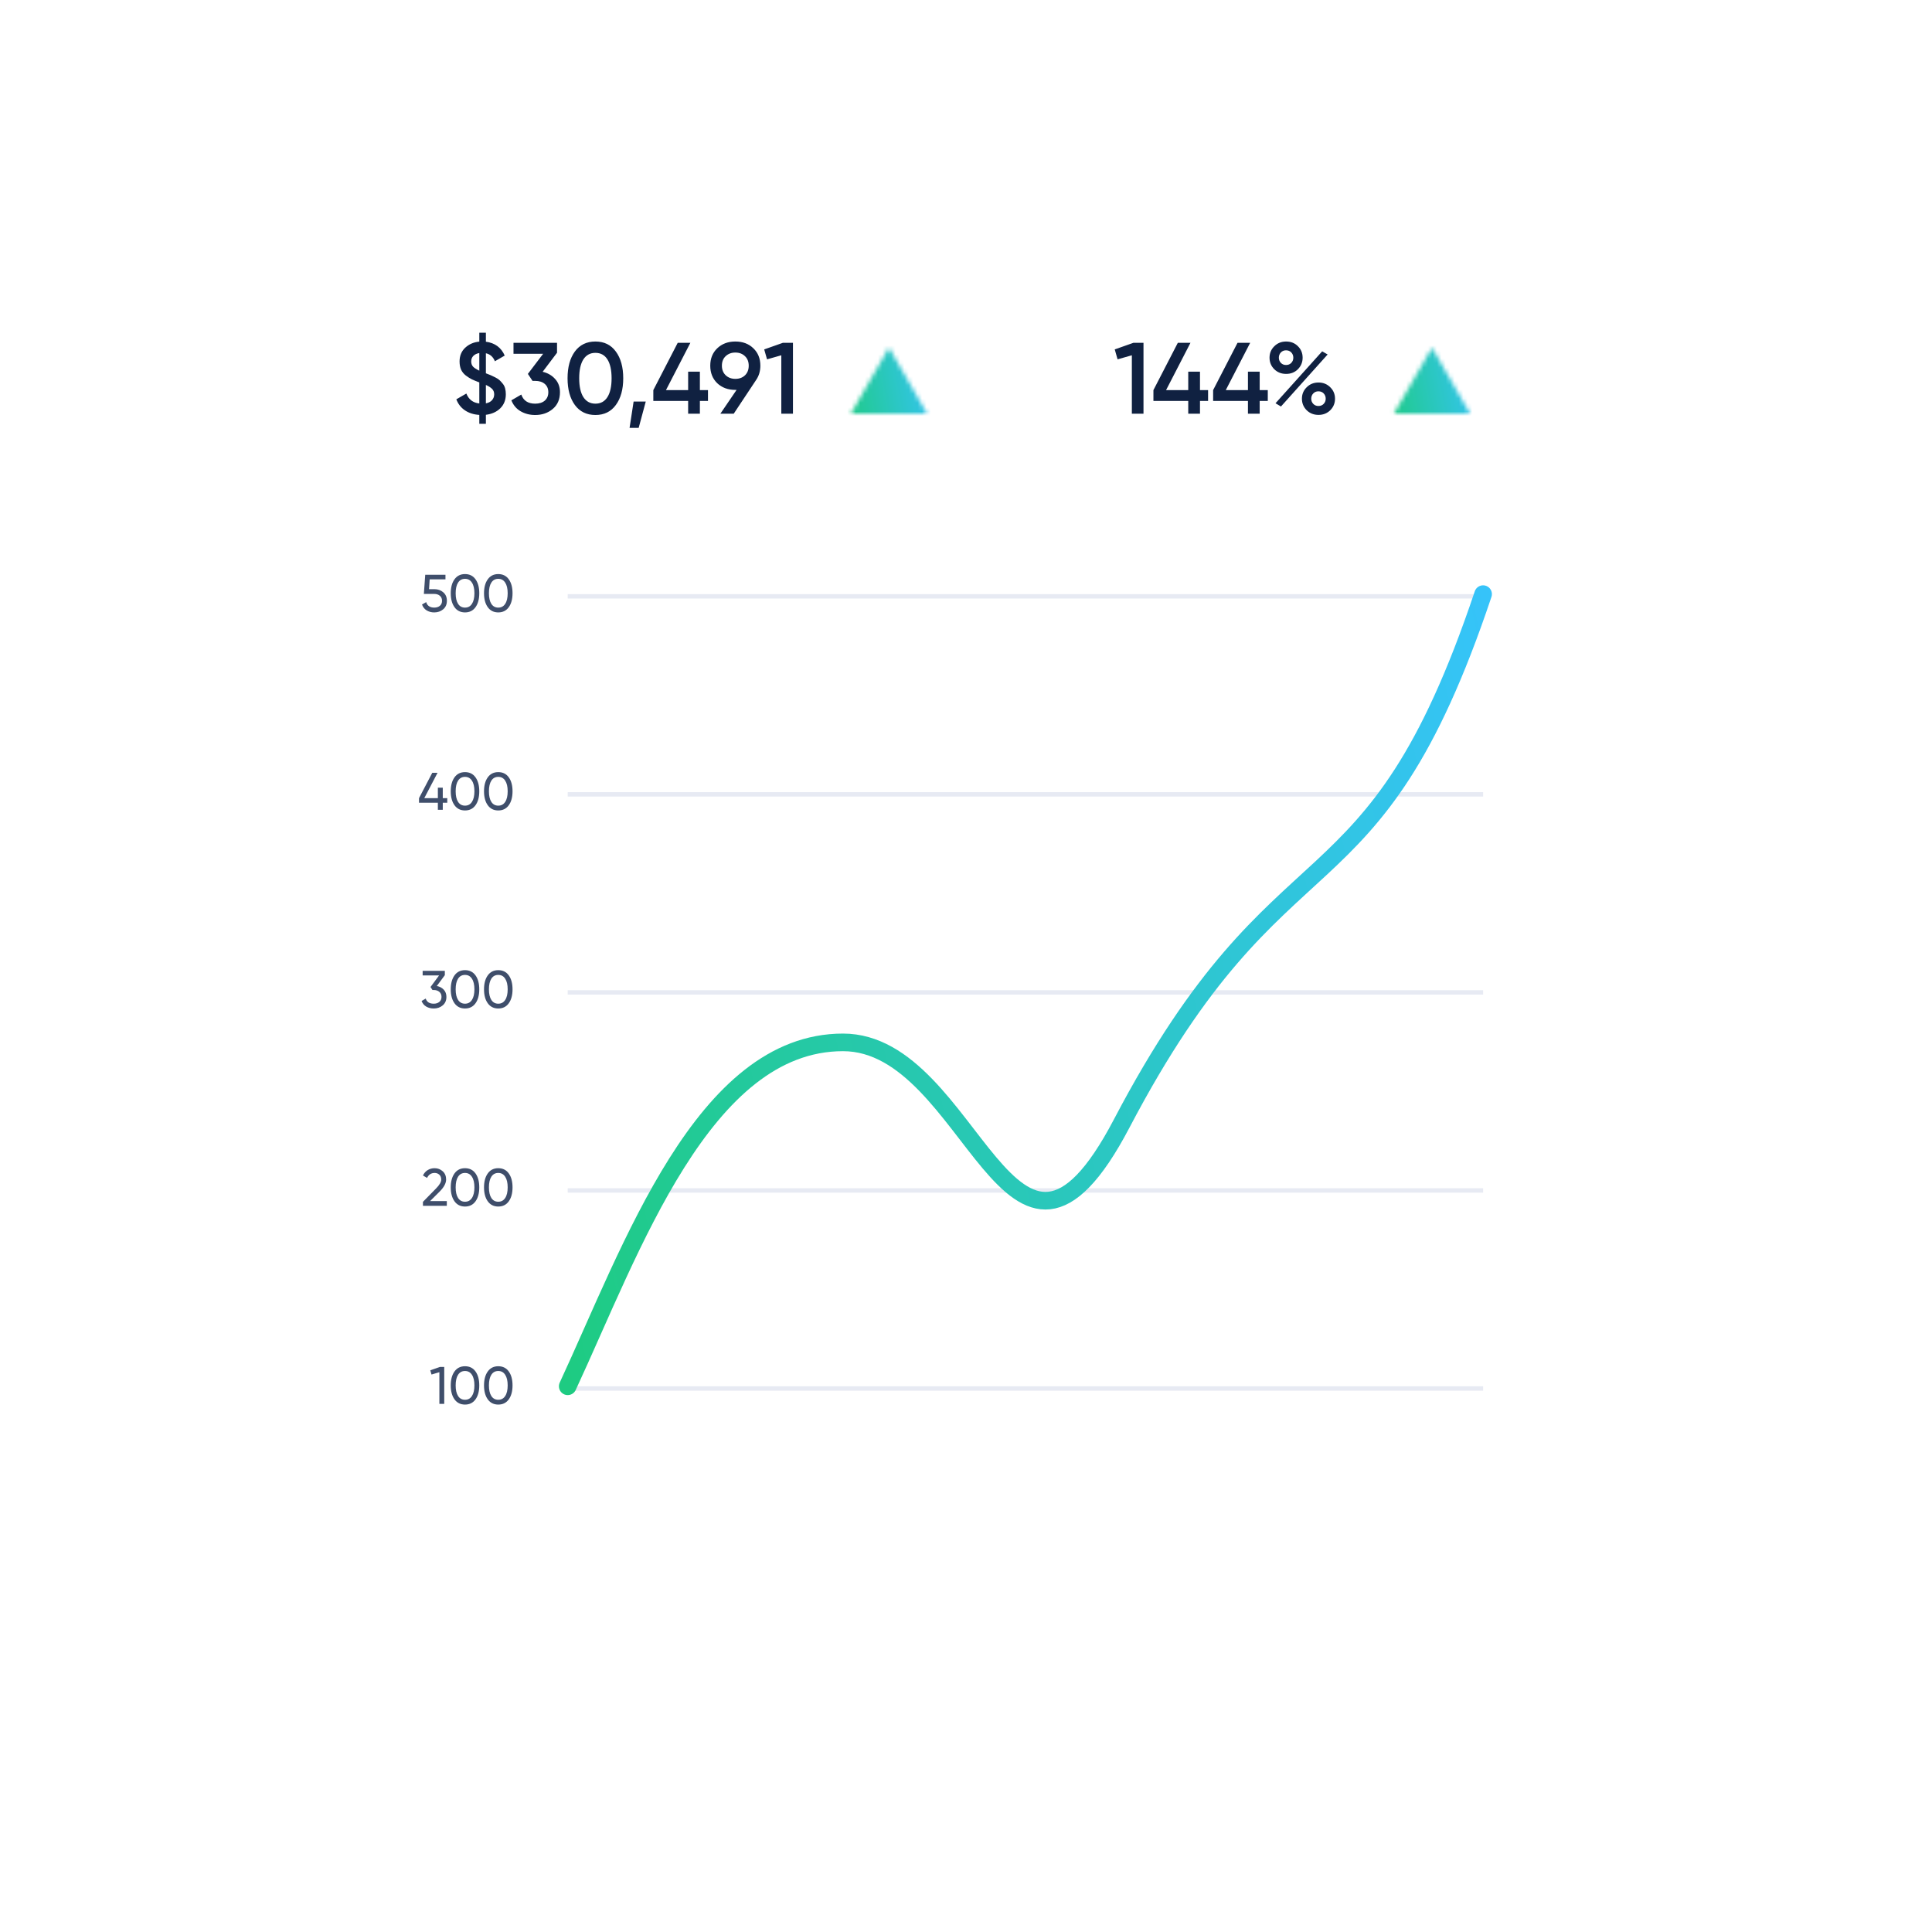 <svg width="439" height="439" viewBox="0 0 439 439" fill="none" xmlns="http://www.w3.org/2000/svg">
<g filter="url(#filter0_d_2307_1804)">
<rect x="60" y="40" width="319" height="319" fill="white"/>
</g>
<path d="M114.937 89.584C114.937 90.887 114.515 91.953 113.672 92.781C112.844 93.594 111.755 94.084 110.406 94.253V96.3H108.911V94.276C107.638 94.199 106.55 93.854 105.645 93.241C104.74 92.628 104.089 91.792 103.69 90.734L105.967 89.423C106.504 90.772 107.485 91.524 108.911 91.677V86.893C108.221 86.632 107.661 86.402 107.232 86.203C106.803 85.988 106.343 85.697 105.852 85.329C105.377 84.961 105.016 84.516 104.771 83.995C104.541 83.458 104.426 82.837 104.426 82.132C104.426 80.844 104.855 79.801 105.714 79.004C106.573 78.207 107.638 77.747 108.911 77.624V75.6H110.406V77.647C112.461 77.923 113.887 78.973 114.684 80.798L112.453 82.086C112.054 81.089 111.372 80.484 110.406 80.269V84.823C110.897 85.007 111.265 85.153 111.51 85.26C111.771 85.367 112.108 85.528 112.522 85.743C112.951 85.958 113.281 86.172 113.511 86.387C113.741 86.602 113.979 86.862 114.224 87.169C114.485 87.476 114.669 87.836 114.776 88.25C114.883 88.649 114.937 89.093 114.937 89.584ZM107.071 82.132C107.071 82.607 107.209 82.998 107.485 83.305C107.776 83.612 108.252 83.918 108.911 84.225V80.223C108.344 80.315 107.891 80.53 107.554 80.867C107.232 81.204 107.071 81.626 107.071 82.132ZM110.406 91.654C111.019 91.531 111.487 91.286 111.809 90.918C112.131 90.55 112.292 90.113 112.292 89.607C112.292 89.101 112.139 88.695 111.832 88.388C111.525 88.066 111.05 87.759 110.406 87.468V91.654ZM123.305 84.478C124.47 84.754 125.413 85.298 126.134 86.111C126.87 86.908 127.238 87.913 127.238 89.124C127.238 90.734 126.694 91.999 125.605 92.919C124.516 93.839 123.182 94.299 121.603 94.299C120.376 94.299 119.272 94.015 118.291 93.448C117.325 92.881 116.627 92.053 116.198 90.964L118.452 89.653C118.927 91.033 119.978 91.723 121.603 91.723C122.523 91.723 123.251 91.493 123.788 91.033C124.325 90.558 124.593 89.921 124.593 89.124C124.593 88.327 124.325 87.698 123.788 87.238C123.251 86.778 122.523 86.548 121.603 86.548H121.005L119.947 84.961L123.42 80.384H116.681V77.9H126.571V80.154L123.305 84.478ZM139.935 92.022C138.831 93.54 137.282 94.299 135.289 94.299C133.296 94.299 131.739 93.54 130.62 92.022C129.516 90.504 128.964 88.48 128.964 85.95C128.964 83.42 129.516 81.396 130.62 79.878C131.739 78.36 133.296 77.601 135.289 77.601C137.282 77.601 138.831 78.36 139.935 79.878C141.054 81.396 141.614 83.42 141.614 85.95C141.614 88.48 141.054 90.504 139.935 92.022ZM135.289 91.723C136.485 91.723 137.397 91.225 138.026 90.228C138.655 89.231 138.969 87.805 138.969 85.95C138.969 84.095 138.655 82.669 138.026 81.672C137.397 80.675 136.485 80.177 135.289 80.177C134.108 80.177 133.196 80.675 132.552 81.672C131.923 82.669 131.609 84.095 131.609 85.95C131.609 87.805 131.923 89.231 132.552 90.228C133.196 91.225 134.108 91.723 135.289 91.723ZM146.734 91.24L145.124 97.22H143.054L143.974 91.24H146.734ZM160.871 88.641V91.102H159.031V94H156.363V91.102H148.451V88.641L153.994 77.9H156.869L151.326 88.641H156.363V84.455H159.031V88.641H160.871ZM172.774 83.098C172.774 84.325 172.452 85.406 171.808 86.341L166.725 94H163.689L167.369 88.595H167.093C165.422 88.595 164.05 88.089 162.976 87.077C161.918 86.05 161.389 84.723 161.389 83.098C161.389 81.473 161.918 80.154 162.976 79.142C164.05 78.115 165.422 77.601 167.093 77.601C168.765 77.601 170.129 78.115 171.187 79.142C172.245 80.154 172.774 81.473 172.774 83.098ZM164.034 83.098C164.034 83.987 164.318 84.708 164.885 85.26C165.468 85.812 166.204 86.088 167.093 86.088C167.983 86.088 168.711 85.82 169.278 85.283C169.846 84.731 170.129 84.003 170.129 83.098C170.129 82.193 169.846 81.473 169.278 80.936C168.711 80.384 167.983 80.108 167.093 80.108C166.204 80.108 165.468 80.384 164.885 80.936C164.318 81.473 164.034 82.193 164.034 83.098ZM177.879 77.9H180.179V94H177.534V80.729L174.291 81.649L173.647 79.395L177.879 77.9Z" fill="#102141"/>
<mask id="path-3-inside-1_2307_1804" fill="white">
<path d="M202 79L210.66 94H193.34L202 79Z"/>
</mask>
<path d="M202 79L218.454 69.5L202 41L185.546 69.5L202 79ZM210.66 94V113H243.569L227.115 84.5L210.66 94ZM193.34 94L176.885 84.5L160.431 113H193.34V94ZM185.546 88.5L194.206 103.5L227.115 84.5L218.454 69.5L185.546 88.5ZM210.66 75H193.34V113H210.66V75ZM209.794 103.5L218.454 88.5L185.546 69.5L176.885 84.5L209.794 103.5Z" fill="url(#paint0_linear_2307_1804)" mask="url(#path-3-inside-1_2307_1804)"/>
<path d="M257.531 77.9H259.831V94H257.186V80.729L253.943 81.649L253.299 79.395L257.531 77.9ZM274.507 88.641V91.102H272.667V94H269.999V91.102H262.087V88.641L267.63 77.9H270.505L264.962 88.641H269.999V84.455H272.667V88.641H274.507ZM288.073 88.641V91.102H286.233V94H283.565V91.102H275.653V88.641L281.196 77.9H284.071L278.528 88.641H283.565V84.455H286.233V88.641H288.073ZM294.91 83.903C294.205 84.608 293.316 84.961 292.242 84.961C291.169 84.961 290.272 84.608 289.551 83.903C288.831 83.182 288.47 82.308 288.47 81.281C288.47 80.254 288.831 79.387 289.551 78.682C290.272 77.961 291.169 77.601 292.242 77.601C293.316 77.601 294.205 77.954 294.91 78.659C295.631 79.364 295.991 80.238 295.991 81.281C295.991 82.308 295.631 83.182 294.91 83.903ZM292.219 82.937C292.71 82.937 293.109 82.776 293.415 82.454C293.722 82.132 293.875 81.741 293.875 81.281C293.875 80.806 293.722 80.407 293.415 80.085C293.109 79.763 292.71 79.602 292.219 79.602C291.744 79.602 291.353 79.763 291.046 80.085C290.74 80.407 290.586 80.806 290.586 81.281C290.586 81.741 290.74 82.132 291.046 82.454C291.353 82.776 291.744 82.937 292.219 82.937ZM289.827 91.631L300.43 79.832L301.672 80.545L291.069 92.367L289.827 91.631ZM299.602 94.276C298.529 94.276 297.632 93.923 296.911 93.218C296.191 92.497 295.83 91.623 295.83 90.596C295.83 89.569 296.191 88.702 296.911 87.997C297.632 87.276 298.529 86.916 299.602 86.916C300.66 86.916 301.55 87.276 302.27 87.997C302.991 88.702 303.351 89.569 303.351 90.596C303.351 91.623 302.991 92.497 302.27 93.218C301.55 93.923 300.66 94.276 299.602 94.276ZM299.579 92.252C300.07 92.252 300.469 92.091 300.775 91.769C301.082 91.447 301.235 91.056 301.235 90.596C301.235 90.121 301.082 89.722 300.775 89.4C300.469 89.078 300.07 88.917 299.579 88.917C299.104 88.917 298.713 89.078 298.406 89.4C298.1 89.722 297.946 90.121 297.946 90.596C297.946 91.056 298.1 91.447 298.406 91.769C298.713 92.091 299.104 92.252 299.579 92.252Z" fill="#102141"/>
<mask id="path-6-inside-2_2307_1804" fill="white">
<path d="M325.384 79L334.045 94H316.724L325.384 79Z"/>
</mask>
<path d="M325.384 79L341.839 69.5L325.384 41L308.93 69.5L325.384 79ZM334.045 94V113H366.954L350.499 84.5L334.045 94ZM316.724 94L300.27 84.5L283.815 113H316.724V94ZM308.93 88.5L317.59 103.5L350.499 84.5L341.839 69.5L308.93 88.5ZM334.045 75H316.724V113H334.045V75ZM333.179 103.5L341.839 88.5L308.93 69.5L300.27 84.5L333.179 103.5Z" fill="url(#paint1_linear_2307_1804)" mask="url(#path-6-inside-2_2307_1804)"/>
<rect x="129" y="315" width="208" height="1" fill="#E7EAF3"/>
<rect x="129" y="270" width="208" height="1" fill="#E7EAF3"/>
<rect x="129" y="225" width="208" height="1" fill="#E7EAF3"/>
<rect x="129" y="180" width="208" height="1" fill="#E7EAF3"/>
<rect x="129" y="135" width="208" height="1" fill="#E7EAF3"/>
<path d="M129 315C143.495 283.795 159.805 236.854 191.554 236.854C221.103 236.854 229.546 303.585 254.875 255.293C291.532 185.401 311.672 210.512 337 135" stroke="url(#paint2_linear_2307_1804)" stroke-width="4" stroke-linecap="round"/>
<path d="M99.981 310.6H100.941V319H99.838V311.8L98.049 312.328L97.773 311.368L99.981 310.6ZM108.051 317.968C107.483 318.76 106.687 319.156 105.663 319.156C104.639 319.156 103.843 318.76 103.275 317.968C102.707 317.176 102.423 316.12 102.423 314.8C102.423 313.48 102.707 312.424 103.275 311.632C103.843 310.84 104.639 310.444 105.663 310.444C106.687 310.444 107.483 310.84 108.051 311.632C108.619 312.424 108.903 313.48 108.903 314.8C108.903 316.12 108.619 317.176 108.051 317.968ZM104.091 317.212C104.459 317.78 104.983 318.064 105.663 318.064C106.343 318.064 106.867 317.78 107.235 317.212C107.611 316.644 107.799 315.84 107.799 314.8C107.799 313.76 107.611 312.956 107.235 312.388C106.867 311.812 106.343 311.524 105.663 311.524C104.983 311.524 104.459 311.808 104.091 312.376C103.723 312.944 103.539 313.752 103.539 314.8C103.539 315.84 103.723 316.644 104.091 317.212ZM115.609 317.968C115.041 318.76 114.245 319.156 113.221 319.156C112.197 319.156 111.401 318.76 110.833 317.968C110.265 317.176 109.981 316.12 109.981 314.8C109.981 313.48 110.265 312.424 110.833 311.632C111.401 310.84 112.197 310.444 113.221 310.444C114.245 310.444 115.041 310.84 115.609 311.632C116.177 312.424 116.461 313.48 116.461 314.8C116.461 316.12 116.177 317.176 115.609 317.968ZM111.649 317.212C112.017 317.78 112.541 318.064 113.221 318.064C113.901 318.064 114.425 317.78 114.793 317.212C115.169 316.644 115.357 315.84 115.357 314.8C115.357 313.76 115.169 312.956 114.793 312.388C114.425 311.812 113.901 311.524 113.221 311.524C112.541 311.524 112.017 311.808 111.649 312.376C111.281 312.944 111.097 313.752 111.097 314.8C111.097 315.84 111.281 316.644 111.649 317.212Z" fill="#3F4E6B"/>
<path d="M96.104 274V273.088L99.068 270.064C99.86 269.272 100.256 268.592 100.256 268.024C100.256 267.552 100.112 267.184 99.824 266.92C99.536 266.656 99.184 266.524 98.768 266.524C97.976 266.524 97.4 266.9 97.04 267.652L96.104 267.1C96.368 266.556 96.732 266.144 97.196 265.864C97.668 265.584 98.188 265.444 98.756 265.444C99.46 265.444 100.072 265.676 100.592 266.14C101.112 266.604 101.372 267.228 101.372 268.012C101.372 268.86 100.872 269.784 99.872 270.784L97.724 272.92H101.528V274H96.104ZM108.051 272.968C107.483 273.76 106.687 274.156 105.663 274.156C104.639 274.156 103.843 273.76 103.275 272.968C102.707 272.176 102.423 271.12 102.423 269.8C102.423 268.48 102.707 267.424 103.275 266.632C103.843 265.84 104.639 265.444 105.663 265.444C106.687 265.444 107.483 265.84 108.051 266.632C108.619 267.424 108.903 268.48 108.903 269.8C108.903 271.12 108.619 272.176 108.051 272.968ZM104.091 272.212C104.459 272.78 104.983 273.064 105.663 273.064C106.343 273.064 106.867 272.78 107.235 272.212C107.611 271.644 107.799 270.84 107.799 269.8C107.799 268.76 107.611 267.956 107.235 267.388C106.867 266.812 106.343 266.524 105.663 266.524C104.983 266.524 104.459 266.808 104.091 267.376C103.723 267.944 103.539 268.752 103.539 269.8C103.539 270.84 103.723 271.644 104.091 272.212ZM115.609 272.968C115.041 273.76 114.245 274.156 113.221 274.156C112.197 274.156 111.401 273.76 110.833 272.968C110.265 272.176 109.981 271.12 109.981 269.8C109.981 268.48 110.265 267.424 110.833 266.632C111.401 265.84 112.197 265.444 113.221 265.444C114.245 265.444 115.041 265.84 115.609 266.632C116.177 267.424 116.461 268.48 116.461 269.8C116.461 271.12 116.177 272.176 115.609 272.968ZM111.649 272.212C112.017 272.78 112.541 273.064 113.221 273.064C113.901 273.064 114.425 272.78 114.793 272.212C115.169 271.644 115.357 270.84 115.357 269.8C115.357 268.76 115.169 267.956 114.793 267.388C114.425 266.812 113.901 266.524 113.221 266.524C112.541 266.524 112.017 266.808 111.649 267.376C111.281 267.944 111.097 268.752 111.097 269.8C111.097 270.84 111.281 271.644 111.649 272.212Z" fill="#3F4E6B"/>
<path d="M99.253 224.044C99.893 224.164 100.417 224.44 100.825 224.872C101.233 225.304 101.437 225.852 101.437 226.516C101.437 227.332 101.157 227.976 100.597 228.448C100.037 228.92 99.357 229.156 98.557 229.156C97.917 229.156 97.349 229.012 96.853 228.724C96.357 228.428 96.005 228.004 95.797 227.452L96.733 226.9C96.981 227.676 97.589 228.064 98.557 228.064C99.077 228.064 99.501 227.928 99.829 227.656C100.157 227.384 100.321 227.004 100.321 226.516C100.321 226.028 100.157 225.648 99.829 225.376C99.501 225.096 99.077 224.956 98.557 224.956H98.269L97.825 224.272L99.769 221.644H96.037V220.6H101.077V221.584L99.253 224.044ZM108.051 227.968C107.483 228.76 106.687 229.156 105.663 229.156C104.639 229.156 103.843 228.76 103.275 227.968C102.707 227.176 102.423 226.12 102.423 224.8C102.423 223.48 102.707 222.424 103.275 221.632C103.843 220.84 104.639 220.444 105.663 220.444C106.687 220.444 107.483 220.84 108.051 221.632C108.619 222.424 108.903 223.48 108.903 224.8C108.903 226.12 108.619 227.176 108.051 227.968ZM104.091 227.212C104.459 227.78 104.983 228.064 105.663 228.064C106.343 228.064 106.867 227.78 107.235 227.212C107.611 226.644 107.799 225.84 107.799 224.8C107.799 223.76 107.611 222.956 107.235 222.388C106.867 221.812 106.343 221.524 105.663 221.524C104.983 221.524 104.459 221.808 104.091 222.376C103.723 222.944 103.539 223.752 103.539 224.8C103.539 225.84 103.723 226.644 104.091 227.212ZM115.609 227.968C115.041 228.76 114.245 229.156 113.221 229.156C112.197 229.156 111.401 228.76 110.833 227.968C110.265 227.176 109.981 226.12 109.981 224.8C109.981 223.48 110.265 222.424 110.833 221.632C111.401 220.84 112.197 220.444 113.221 220.444C114.245 220.444 115.041 220.84 115.609 221.632C116.177 222.424 116.461 223.48 116.461 224.8C116.461 226.12 116.177 227.176 115.609 227.968ZM111.649 227.212C112.017 227.78 112.541 228.064 113.221 228.064C113.901 228.064 114.425 227.78 114.793 227.212C115.169 226.644 115.357 225.84 115.357 224.8C115.357 223.76 115.169 222.956 114.793 222.388C114.425 221.812 113.901 221.524 113.221 221.524C112.541 221.524 112.017 221.808 111.649 222.376C111.281 222.944 111.097 223.752 111.097 224.8C111.097 225.84 111.281 226.644 111.649 227.212Z" fill="#3F4E6B"/>
<path d="M101.63 181.36V182.404H100.61V184H99.494V182.404H95.21V181.36L98.222 175.6H99.422L96.41 181.36H99.494V178.984H100.61V181.36H101.63ZM108.051 182.968C107.483 183.76 106.687 184.156 105.663 184.156C104.639 184.156 103.843 183.76 103.275 182.968C102.707 182.176 102.423 181.12 102.423 179.8C102.423 178.48 102.707 177.424 103.275 176.632C103.843 175.84 104.639 175.444 105.663 175.444C106.687 175.444 107.483 175.84 108.051 176.632C108.619 177.424 108.903 178.48 108.903 179.8C108.903 181.12 108.619 182.176 108.051 182.968ZM104.091 182.212C104.459 182.78 104.983 183.064 105.663 183.064C106.343 183.064 106.867 182.78 107.235 182.212C107.611 181.644 107.799 180.84 107.799 179.8C107.799 178.76 107.611 177.956 107.235 177.388C106.867 176.812 106.343 176.524 105.663 176.524C104.983 176.524 104.459 176.808 104.091 177.376C103.723 177.944 103.539 178.752 103.539 179.8C103.539 180.84 103.723 181.644 104.091 182.212ZM115.609 182.968C115.041 183.76 114.245 184.156 113.221 184.156C112.197 184.156 111.401 183.76 110.833 182.968C110.265 182.176 109.981 181.12 109.981 179.8C109.981 178.48 110.265 177.424 110.833 176.632C111.401 175.84 112.197 175.444 113.221 175.444C114.245 175.444 115.041 175.84 115.609 176.632C116.177 177.424 116.461 178.48 116.461 179.8C116.461 181.12 116.177 182.176 115.609 182.968ZM111.649 182.212C112.017 182.78 112.541 183.064 113.221 183.064C113.901 183.064 114.425 182.78 114.793 182.212C115.169 181.644 115.357 180.84 115.357 179.8C115.357 178.76 115.169 177.956 114.793 177.388C114.425 176.812 113.901 176.524 113.221 176.524C112.541 176.524 112.017 176.808 111.649 177.376C111.281 177.944 111.097 178.752 111.097 179.8C111.097 180.84 111.281 181.644 111.649 182.212Z" fill="#3F4E6B"/>
<path d="M98.713 133.876C99.505 133.876 100.173 134.112 100.717 134.584C101.269 135.048 101.545 135.692 101.545 136.516C101.545 137.332 101.265 137.976 100.705 138.448C100.145 138.92 99.465 139.156 98.665 139.156C98.025 139.156 97.453 139.004 96.949 138.7C96.445 138.388 96.093 137.94 95.893 137.356L96.841 136.816C96.953 137.224 97.169 137.536 97.489 137.752C97.809 137.96 98.201 138.064 98.665 138.064C99.193 138.064 99.621 137.928 99.949 137.656C100.277 137.384 100.441 137.004 100.441 136.516C100.441 136.028 100.277 135.648 99.949 135.376C99.621 135.096 99.201 134.956 98.689 134.956H96.313L96.625 130.6H101.221V131.644H97.633L97.489 133.876H98.713ZM108.051 137.968C107.483 138.76 106.687 139.156 105.663 139.156C104.639 139.156 103.843 138.76 103.275 137.968C102.707 137.176 102.423 136.12 102.423 134.8C102.423 133.48 102.707 132.424 103.275 131.632C103.843 130.84 104.639 130.444 105.663 130.444C106.687 130.444 107.483 130.84 108.051 131.632C108.619 132.424 108.903 133.48 108.903 134.8C108.903 136.12 108.619 137.176 108.051 137.968ZM104.091 137.212C104.459 137.78 104.983 138.064 105.663 138.064C106.343 138.064 106.867 137.78 107.235 137.212C107.611 136.644 107.799 135.84 107.799 134.8C107.799 133.76 107.611 132.956 107.235 132.388C106.867 131.812 106.343 131.524 105.663 131.524C104.983 131.524 104.459 131.808 104.091 132.376C103.723 132.944 103.539 133.752 103.539 134.8C103.539 135.84 103.723 136.644 104.091 137.212ZM115.609 137.968C115.041 138.76 114.245 139.156 113.221 139.156C112.197 139.156 111.401 138.76 110.833 137.968C110.265 137.176 109.981 136.12 109.981 134.8C109.981 133.48 110.265 132.424 110.833 131.632C111.401 130.84 112.197 130.444 113.221 130.444C114.245 130.444 115.041 130.84 115.609 131.632C116.177 132.424 116.461 133.48 116.461 134.8C116.461 136.12 116.177 137.176 115.609 137.968ZM111.649 137.212C112.017 137.78 112.541 138.064 113.221 138.064C113.901 138.064 114.425 137.78 114.793 137.212C115.169 136.644 115.357 135.84 115.357 134.8C115.357 133.76 115.169 132.956 114.793 132.388C114.425 131.812 113.901 131.524 113.221 131.524C112.541 131.524 112.017 131.808 111.649 132.376C111.281 132.944 111.097 133.752 111.097 134.8C111.097 135.84 111.281 136.644 111.649 137.212Z" fill="#3F4E6B"/>
<defs>
<filter id="filter0_d_2307_1804" x="0" y="0" width="439" height="439" filterUnits="userSpaceOnUse" color-interpolation-filters="sRGB">
<feFlood flood-opacity="0" result="BackgroundImageFix"/>
<feColorMatrix in="SourceAlpha" type="matrix" values="0 0 0 0 0 0 0 0 0 0 0 0 0 0 0 0 0 0 127 0" result="hardAlpha"/>
<feOffset dy="20"/>
<feGaussianBlur stdDeviation="30"/>
<feComposite in2="hardAlpha" operator="out"/>
<feColorMatrix type="matrix" values="0 0 0 0 0.072 0 0 0 0 0.243 0 0 0 0 0.475 0 0 0 0.1 0"/>
<feBlend mode="normal" in2="BackgroundImageFix" result="effect1_dropShadow_2307_1804"/>
<feBlend mode="normal" in="SourceGraphic" in2="effect1_dropShadow_2307_1804" result="shape"/>
</filter>
<linearGradient id="paint0_linear_2307_1804" x1="212.966" y1="77.559" x2="188.796" y2="82.215" gradientUnits="userSpaceOnUse">
<stop stop-color="#37C3FF"/>
<stop offset="1" stop-color="#1ECB82"/>
</linearGradient>
<linearGradient id="paint1_linear_2307_1804" x1="336.35" y1="77.559" x2="312.18" y2="82.215" gradientUnits="userSpaceOnUse">
<stop stop-color="#37C3FF"/>
<stop offset="1" stop-color="#1ECB82"/>
</linearGradient>
<linearGradient id="paint2_linear_2307_1804" x1="347.044" y1="122.027" x2="98.658" y2="177.328" gradientUnits="userSpaceOnUse">
<stop stop-color="#37C3FF"/>
<stop offset="1" stop-color="#1ECB82"/>
</linearGradient>
</defs>
</svg>
